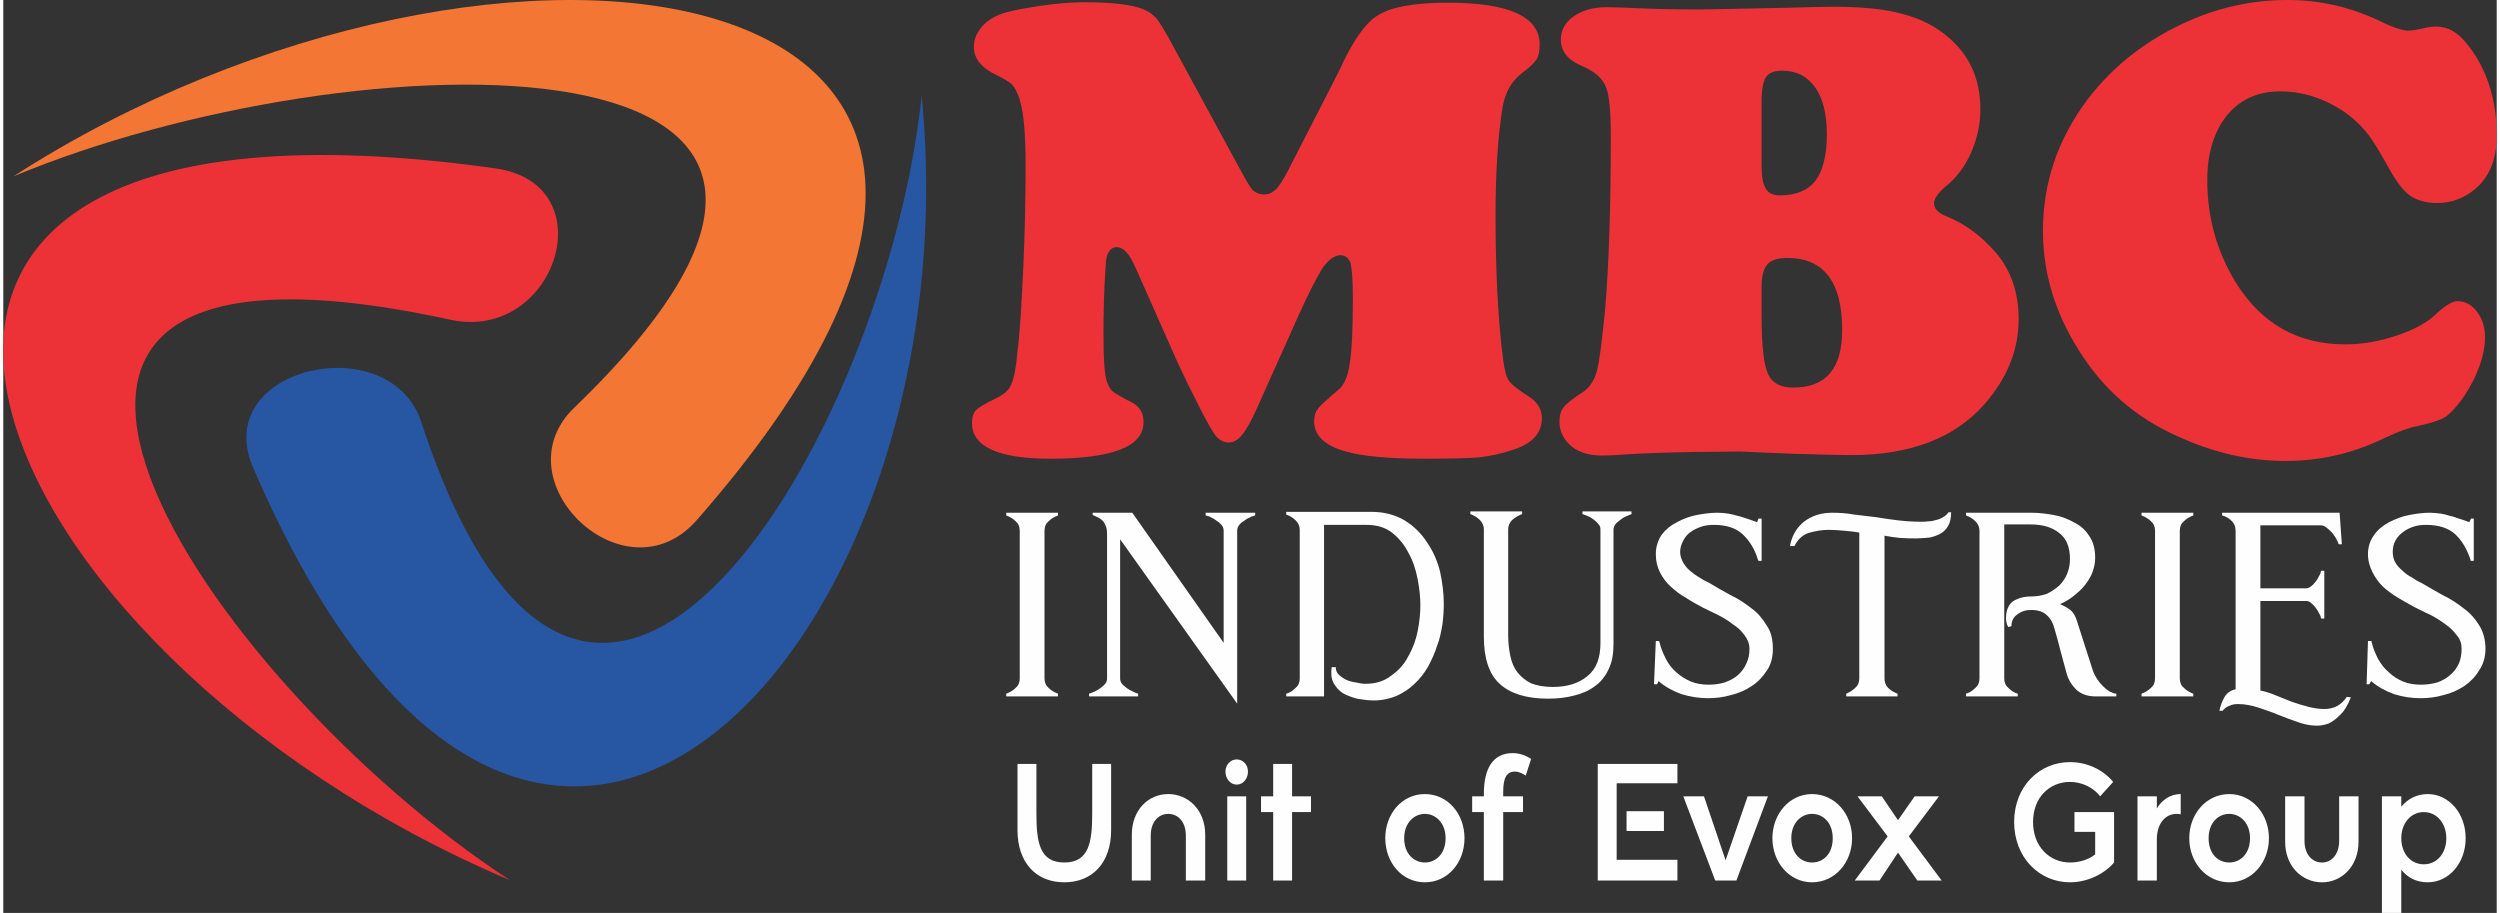 <?xml version="1.0" encoding="UTF-8"?>
<!DOCTYPE svg PUBLIC "-//W3C//DTD SVG 1.1//EN" "http://www.w3.org/Graphics/SVG/1.1/DTD/svg11.dtd">
<!-- Creator: CorelDRAW 2018 (64-Bit) -->
<svg xmlns="http://www.w3.org/2000/svg" xml:space="preserve" width="178px" height="65px" version="1.1" style="shape-rendering:geometricPrecision; text-rendering:geometricPrecision; image-rendering:optimizeQuality; fill-rule:evenodd; clip-rule:evenodd"
viewBox="0 0 55.39 20.28"
 xmlns:xlink="http://www.w3.org/1999/xlink">
 <rect x="0" y="0" width="55.39" height="20.28" fill="#333333" stroke="none"/>
 <defs>
  <style type="text/css">
   <![CDATA[
    .fil4 {fill:#FEFEFE;fill-rule:nonzero}
    .fil0 {fill:#F37635;fill-rule:nonzero}
    .fil2 {fill:#ED3237;fill-rule:nonzero}
    .fil3 {fill:#ED3237;fill-rule:nonzero}
    .fil1 {fill:#2756A2;fill-rule:nonzero}
   ]]>
  </style>
 </defs>
 <g id="Layer_x0020_1">
  <path class="fil0" d="M12.67 9.07c9.02,-8.68 -4.96,-8.28 -12.45,-5.15 10.8,-6.95 26.1,-4.81 15.18,7.64 -1.59,1.8 -4.38,-0.87 -2.73,-2.49z"/>
  <path class="fil1" d="M9.28 9.36c3.75,11.47 10.35,0.29 11.12,-7.24 1.2,11.99 -8.52,23.05 -14.87,8.22 -0.89,-2.2 3.05,-3.06 3.75,-0.98z"/>
  <path class="fil2" d="M9.92 7.1c-12.77,-2.78 -5.4,8.05 1.33,12.45 -12.01,-5.09 -17.6,-18.24 -0.32,-15.81 2.48,0.35 1.34,3.88 -1.01,3.36z"/>
  <path class="fil3" d="M28.75 7.06l-0.87 1.94c-0.14,0.32 -0.26,0.54 -0.36,0.66 -0.09,0.11 -0.19,0.17 -0.3,0.17 -0.1,0 -0.2,-0.05 -0.28,-0.14 -0.05,-0.06 -0.18,-0.27 -0.36,-0.63 -0.19,-0.37 -0.35,-0.7 -0.48,-0.98l-0.95 -2.14c-0.13,-0.3 -0.27,-0.45 -0.41,-0.45 -0.15,0 -0.24,0.13 -0.25,0.39 -0.04,0.56 -0.05,1.09 -0.05,1.57 0,0.5 0.02,0.83 0.07,1.01 0.04,0.11 0.08,0.19 0.13,0.23 0.06,0.05 0.21,0.14 0.45,0.26 0.16,0.09 0.24,0.23 0.24,0.43 0,0.54 -0.69,0.81 -2.07,0.81 -1.16,0 -1.74,-0.27 -1.74,-0.79 0,-0.13 0.03,-0.23 0.09,-0.29 0.06,-0.06 0.21,-0.15 0.46,-0.27 0.16,-0.08 0.27,-0.17 0.32,-0.3 0.06,-0.12 0.11,-0.37 0.14,-0.73 0.05,-0.38 0.09,-1.01 0.13,-1.89 0.04,-0.88 0.05,-1.63 0.05,-2.25 0,-0.78 -0.05,-1.31 -0.18,-1.59 -0.04,-0.1 -0.09,-0.17 -0.14,-0.22 -0.06,-0.05 -0.16,-0.11 -0.32,-0.19 -0.34,-0.16 -0.51,-0.37 -0.51,-0.63 0,-0.17 0.07,-0.32 0.19,-0.46 0.13,-0.14 0.3,-0.24 0.51,-0.3 0.21,-0.06 0.5,-0.11 0.85,-0.16 0.35,-0.05 0.65,-0.07 0.9,-0.07 0.61,0 1.05,0.05 1.3,0.15 0.13,0.05 0.22,0.12 0.3,0.2 0.07,0.08 0.17,0.25 0.31,0.5l1.5 2.76c0.16,0.3 0.27,0.49 0.33,0.56 0.07,0.06 0.15,0.1 0.26,0.1 0.1,0 0.18,-0.04 0.26,-0.11 0.07,-0.07 0.16,-0.21 0.26,-0.4l1.02 -1.99c0.13,-0.25 0.21,-0.42 0.24,-0.49 0.24,-0.48 0.47,-0.8 0.7,-0.96 0.3,-0.21 0.83,-0.31 1.6,-0.31 1.36,0 2.04,0.31 2.04,0.93 0,0.14 -0.02,0.25 -0.07,0.33 -0.06,0.09 -0.17,0.19 -0.33,0.31 -0.22,0.17 -0.36,0.41 -0.42,0.73 -0.11,0.66 -0.16,1.47 -0.16,2.42 0,1.22 0.05,2.3 0.17,3.22 0.03,0.23 0.07,0.38 0.13,0.46 0.06,0.09 0.22,0.21 0.47,0.37 0.17,0.12 0.26,0.27 0.26,0.46 0,0.34 -0.23,0.58 -0.67,0.71 -0.23,0.08 -0.48,0.13 -0.73,0.16 -0.26,0.02 -0.65,0.03 -1.18,0.03 -0.81,0 -1.41,-0.05 -1.81,-0.17 -0.44,-0.13 -0.67,-0.35 -0.67,-0.66 0,-0.12 0.03,-0.21 0.09,-0.29 0.06,-0.07 0.21,-0.21 0.45,-0.41 0.12,-0.1 0.21,-0.29 0.25,-0.58 0.05,-0.29 0.07,-0.78 0.07,-1.47 0,-0.38 -0.02,-0.64 -0.05,-0.76 -0.04,-0.12 -0.11,-0.18 -0.23,-0.18 -0.13,0 -0.26,0.1 -0.39,0.28 -0.12,0.19 -0.31,0.55 -0.56,1.11zm9.82 2.97l-0.97 0.01c-0.68,0.01 -1.17,0.03 -1.48,0.05 -0.28,0.02 -0.48,0.03 -0.6,0.03 -0.29,0 -0.53,-0.07 -0.7,-0.22 -0.17,-0.15 -0.25,-0.33 -0.25,-0.53 0,-0.14 0.03,-0.25 0.09,-0.32 0.06,-0.08 0.21,-0.2 0.46,-0.36 0.13,-0.1 0.23,-0.25 0.28,-0.45 0.06,-0.21 0.11,-0.65 0.18,-1.32 0.09,-1.05 0.13,-2.34 0.13,-3.87 0,-0.56 -0.03,-0.94 -0.11,-1.12 -0.07,-0.19 -0.25,-0.34 -0.52,-0.46 -0.32,-0.13 -0.48,-0.33 -0.48,-0.59 0,-0.21 0.1,-0.39 0.29,-0.52 0.19,-0.13 0.43,-0.2 0.73,-0.2 0.16,0 0.37,0.01 0.63,0.02 0.42,0.02 0.88,0.03 1.37,0.03 0.36,0 1.07,-0.02 2.12,-0.04 0.33,-0.01 0.64,-0.02 0.9,-0.02 0.64,0 1.16,0.05 1.55,0.16 0.39,0.1 0.73,0.27 1.02,0.52 0.47,0.4 0.71,0.93 0.71,1.6 0,0.33 -0.07,0.65 -0.21,0.97 -0.14,0.31 -0.33,0.56 -0.57,0.75 -0.16,0.14 -0.25,0.26 -0.25,0.37 0,0.12 0.1,0.22 0.31,0.3 0.39,0.16 0.75,0.43 1.07,0.8 0.33,0.39 0.5,0.88 0.5,1.47 0,0.69 -0.26,1.32 -0.76,1.89 -0.67,0.76 -1.66,1.13 -2.96,1.13 -0.18,0 -0.62,-0.01 -1.31,-0.03 -0.64,-0.03 -1.03,-0.04 -1.17,-0.05zm0.49 -7.82l0 1.49c0,0.23 0.03,0.4 0.1,0.5 0.05,0.09 0.16,0.14 0.31,0.14 0.35,0 0.62,-0.11 0.79,-0.33 0.16,-0.22 0.25,-0.56 0.25,-1.02 0,-0.46 -0.09,-0.81 -0.26,-1.05 -0.18,-0.25 -0.42,-0.37 -0.74,-0.37 -0.16,0 -0.28,0.04 -0.35,0.14 -0.06,0.09 -0.1,0.26 -0.1,0.5zm0 4.16l0 0.68c0,0.63 0.05,1.05 0.14,1.25 0.09,0.21 0.28,0.31 0.56,0.31 0.73,0 1.09,-0.42 1.09,-1.28 0,-1.07 -0.41,-1.6 -1.22,-1.6 -0.21,0 -0.36,0.05 -0.44,0.14 -0.08,0.09 -0.13,0.25 -0.13,0.5zm11.68 -6.37c0.71,0 1.38,0.15 2.04,0.46 0.3,0.15 0.52,0.22 0.64,0.22 0.09,0 0.22,-0.02 0.42,-0.07 0.06,-0.01 0.13,-0.02 0.2,-0.02 0.26,0 0.47,0.12 0.66,0.35 0.46,0.55 0.69,1.25 0.69,2.07 0,0.59 -0.2,1.01 -0.6,1.28 -0.21,0.14 -0.45,0.22 -0.72,0.22 -0.25,0 -0.45,-0.06 -0.6,-0.16 -0.15,-0.11 -0.3,-0.3 -0.45,-0.57 -0.21,-0.37 -0.37,-0.65 -0.5,-0.81 -0.13,-0.17 -0.29,-0.32 -0.48,-0.46 -0.46,-0.32 -0.95,-0.48 -1.46,-0.48 -0.5,0 -0.89,0.18 -1.18,0.53 -0.29,0.36 -0.44,0.84 -0.44,1.44 0,0.83 0.21,1.58 0.63,2.27 0.57,0.92 1.38,1.38 2.44,1.38 0.39,0 0.77,-0.07 1.15,-0.2 0.39,-0.13 0.68,-0.29 0.89,-0.5 0.19,-0.17 0.34,-0.26 0.45,-0.26 0.17,0 0.31,0.08 0.43,0.23 0.12,0.16 0.18,0.35 0.18,0.57 0,0.28 -0.08,0.59 -0.25,0.94 -0.17,0.34 -0.37,0.62 -0.6,0.81 -0.11,0.08 -0.31,0.15 -0.63,0.22 -0.18,0.03 -0.43,0.12 -0.73,0.26 -0.71,0.35 -1.45,0.52 -2.22,0.52 -0.8,0 -1.6,-0.18 -2.4,-0.55 -0.93,-0.41 -1.66,-1.05 -2.2,-1.92 -0.53,-0.84 -0.79,-1.72 -0.79,-2.64 0,-1.07 0.33,-2.04 0.99,-2.92 0.58,-0.76 1.33,-1.34 2.26,-1.75 0.71,-0.31 1.43,-0.46 2.18,-0.46z"/>
  <path class="fil4" d="M22.28 15.41c0.08,-0.03 0.15,-0.07 0.21,-0.13 0.06,-0.05 0.09,-0.12 0.09,-0.21l0 -3.28c0,-0.09 -0.03,-0.16 -0.09,-0.21 -0.06,-0.06 -0.13,-0.1 -0.21,-0.13l0 -0.06 1.15 0 0 0.06c-0.08,0.03 -0.15,0.07 -0.21,0.13 -0.06,0.05 -0.09,0.12 -0.09,0.21l0 3.28c0,0.09 0.03,0.16 0.09,0.21 0.06,0.06 0.13,0.1 0.21,0.13l0 0.06 -1.15 0 0 -0.06zm1.92 -4.02l0.88 0 2.03 2.89 0 -2.49c0,-0.04 -0.01,-0.08 -0.04,-0.12 -0.03,-0.03 -0.06,-0.07 -0.1,-0.09 -0.04,-0.03 -0.08,-0.06 -0.13,-0.08 -0.04,-0.03 -0.09,-0.04 -0.13,-0.05l0 -0.06 1.1 0 0 0.06c-0.04,0.01 -0.08,0.02 -0.13,0.05 -0.05,0.02 -0.09,0.05 -0.13,0.08 -0.04,0.02 -0.08,0.06 -0.1,0.09 -0.03,0.04 -0.04,0.08 -0.04,0.12l0 3.84 -2.6 -3.65 0 3.09c0,0.04 0.01,0.08 0.04,0.12 0.03,0.03 0.06,0.06 0.1,0.09 0.04,0.03 0.09,0.06 0.14,0.08 0.04,0.02 0.08,0.04 0.12,0.05l0 0.06 -1.09 0 0 -0.06c0.04,-0.01 0.08,-0.03 0.13,-0.05 0.04,-0.02 0.09,-0.05 0.13,-0.08 0.04,-0.03 0.07,-0.06 0.1,-0.09 0.03,-0.04 0.04,-0.08 0.04,-0.12l0 -3.2c0,-0.09 -0.01,-0.15 -0.04,-0.21 -0.02,-0.05 -0.05,-0.09 -0.09,-0.12 -0.03,-0.02 -0.07,-0.05 -0.1,-0.06 -0.04,-0.02 -0.07,-0.03 -0.09,-0.04l0 -0.05zm4.3 4.02c0.08,-0.02 0.15,-0.07 0.21,-0.13 0.06,-0.05 0.09,-0.12 0.09,-0.21l0 -3.3c0,-0.08 -0.03,-0.15 -0.09,-0.21 -0.06,-0.06 -0.13,-0.1 -0.21,-0.13l0 -0.06 1.89 0c0.29,0 0.54,0.07 0.74,0.19 0.21,0.13 0.37,0.29 0.5,0.49 0.13,0.19 0.23,0.41 0.29,0.66 0.05,0.24 0.08,0.47 0.08,0.71 0,0.14 -0.01,0.29 -0.03,0.45 -0.03,0.17 -0.06,0.33 -0.12,0.48 -0.05,0.16 -0.12,0.31 -0.2,0.46 -0.08,0.14 -0.18,0.27 -0.3,0.38 -0.11,0.11 -0.25,0.2 -0.4,0.27 -0.15,0.06 -0.32,0.1 -0.51,0.1 -0.12,0 -0.25,-0.02 -0.37,-0.04 -0.11,-0.03 -0.22,-0.07 -0.31,-0.12 -0.09,-0.06 -0.16,-0.14 -0.21,-0.23 -0.05,-0.1 -0.06,-0.21 -0.04,-0.35l0.09 0c0,0.06 0.02,0.12 0.06,0.16 0.05,0.05 0.11,0.09 0.17,0.12 0.07,0.03 0.14,0.05 0.22,0.06 0.08,0.02 0.15,0.03 0.21,0.03 0.23,0 0.42,-0.06 0.57,-0.18 0.16,-0.11 0.29,-0.25 0.38,-0.43 0.1,-0.17 0.17,-0.36 0.21,-0.56 0.04,-0.21 0.06,-0.4 0.06,-0.58 0,-0.17 -0.02,-0.36 -0.06,-0.57 -0.04,-0.21 -0.1,-0.4 -0.2,-0.58 -0.09,-0.18 -0.21,-0.33 -0.36,-0.45 -0.15,-0.12 -0.34,-0.18 -0.57,-0.18l-0.95 0 0 3.81 -0.84 0 0 -0.06zm4.09 -3.99l0 -0.06 1.15 0 0 0.06c-0.08,0.03 -0.15,0.07 -0.22,0.13 -0.06,0.06 -0.09,0.13 -0.09,0.21l0 2.35c0,0.17 0.02,0.33 0.05,0.47 0.03,0.14 0.08,0.26 0.16,0.36 0.08,0.1 0.18,0.18 0.3,0.24 0.13,0.05 0.29,0.08 0.48,0.08 0.32,0 0.58,-0.08 0.77,-0.24 0.2,-0.16 0.29,-0.4 0.29,-0.74l0 -2.52c0,-0.04 -0.01,-0.08 -0.04,-0.11 -0.03,-0.04 -0.06,-0.07 -0.1,-0.1 -0.04,-0.03 -0.08,-0.06 -0.13,-0.08 -0.05,-0.02 -0.09,-0.04 -0.13,-0.05l0 -0.06 1.09 0 0 0.06c-0.03,0.01 -0.07,0.03 -0.12,0.05 -0.05,0.02 -0.09,0.05 -0.13,0.08 -0.04,0.03 -0.08,0.06 -0.11,0.1 -0.02,0.03 -0.04,0.07 -0.04,0.11l0 2.53c0,0.23 -0.03,0.42 -0.11,0.58 -0.07,0.15 -0.17,0.28 -0.3,0.37 -0.13,0.1 -0.29,0.17 -0.46,0.21 -0.18,0.05 -0.38,0.07 -0.59,0.07 -0.47,0 -0.83,-0.11 -1.07,-0.33 -0.23,-0.21 -0.35,-0.56 -0.35,-1.04l0 -2.39c0,-0.08 -0.03,-0.15 -0.09,-0.21 -0.06,-0.06 -0.13,-0.1 -0.21,-0.13zm4.15 3.78l-0.07 0 0.04 -0.96 0.07 0 0.01 0.02c0.03,0.13 0.08,0.25 0.14,0.37 0.06,0.12 0.14,0.22 0.23,0.3 0.1,0.09 0.21,0.16 0.33,0.21 0.12,0.05 0.25,0.07 0.4,0.07 0.13,0 0.25,-0.02 0.35,-0.05 0.11,-0.04 0.21,-0.09 0.29,-0.16 0.08,-0.07 0.15,-0.16 0.19,-0.26 0.05,-0.1 0.07,-0.2 0.07,-0.33 0,-0.11 -0.04,-0.21 -0.11,-0.3 -0.07,-0.1 -0.16,-0.18 -0.27,-0.25 -0.1,-0.08 -0.22,-0.15 -0.34,-0.21 -0.11,-0.05 -0.22,-0.11 -0.31,-0.15 -0.13,-0.07 -0.26,-0.14 -0.38,-0.22 -0.13,-0.07 -0.24,-0.16 -0.34,-0.25 -0.1,-0.09 -0.18,-0.2 -0.24,-0.32 -0.06,-0.12 -0.09,-0.25 -0.09,-0.4 0,-0.17 0.05,-0.31 0.13,-0.43 0.09,-0.12 0.2,-0.21 0.34,-0.28 0.13,-0.07 0.28,-0.13 0.44,-0.16 0.16,-0.03 0.31,-0.05 0.46,-0.05 0.09,0 0.17,0.01 0.24,0.02 0.07,0.01 0.14,0.03 0.21,0.05 0.06,0.01 0.13,0.04 0.2,0.06 0.07,0.02 0.14,0.05 0.23,0.08l0.03 -0.08 0.07 0 0 0.94 -0.07 0 -0.01 -0.02c-0.07,-0.24 -0.19,-0.43 -0.34,-0.57 -0.15,-0.14 -0.36,-0.21 -0.64,-0.21 -0.1,0 -0.19,0.01 -0.28,0.04 -0.09,0.03 -0.17,0.07 -0.24,0.12 -0.07,0.05 -0.12,0.11 -0.16,0.19 -0.04,0.07 -0.07,0.16 -0.07,0.25 0,0.09 0.03,0.17 0.07,0.24 0.04,0.07 0.09,0.13 0.15,0.18 0.07,0.06 0.14,0.11 0.21,0.15 0.08,0.05 0.15,0.09 0.22,0.12 0.15,0.09 0.3,0.18 0.47,0.27 0.17,0.08 0.32,0.18 0.46,0.29 0.14,0.1 0.25,0.23 0.34,0.38 0.1,0.14 0.14,0.32 0.14,0.52 0,0.19 -0.04,0.35 -0.13,0.48 -0.09,0.14 -0.2,0.26 -0.34,0.35 -0.13,0.09 -0.29,0.16 -0.46,0.2 -0.17,0.05 -0.34,0.07 -0.51,0.07 -0.2,0 -0.39,-0.03 -0.59,-0.09 -0.19,-0.07 -0.36,-0.16 -0.51,-0.29l-0.03 0.07zm5.05 -0.13c0,0.09 0.03,0.16 0.08,0.21 0.06,0.06 0.13,0.1 0.21,0.13l0 0.06 -1.14 0 0 -0.06c0.07,-0.03 0.14,-0.07 0.2,-0.13 0.06,-0.05 0.09,-0.12 0.09,-0.21l0 -3.24c-0.11,-0.02 -0.22,-0.03 -0.33,-0.04 -0.12,-0.01 -0.23,-0.02 -0.35,-0.02 -0.16,0 -0.31,0.03 -0.45,0.07 -0.14,0.05 -0.24,0.15 -0.31,0.29l-0.1 0c0.04,-0.23 0.15,-0.41 0.31,-0.54 0.17,-0.13 0.38,-0.2 0.62,-0.2 0.16,0 0.33,0.01 0.49,0.04 0.17,0.02 0.34,0.04 0.5,0.06 0.17,0.03 0.33,0.05 0.49,0.07 0.17,0.02 0.34,0.03 0.5,0.03 0.06,0 0.11,0 0.17,-0.01 0.06,0 0.11,-0.01 0.17,-0.03 0.05,-0.01 0.1,-0.03 0.15,-0.06 0.05,-0.03 0.09,-0.06 0.12,-0.11l0.06 0c0,0.12 -0.02,0.22 -0.06,0.29 -0.04,0.08 -0.1,0.14 -0.17,0.18 -0.07,0.04 -0.15,0.07 -0.24,0.09 -0.1,0.01 -0.19,0.02 -0.29,0.02 -0.12,0 -0.25,0 -0.37,-0.01 -0.12,-0.01 -0.24,-0.03 -0.35,-0.05l0 3.17zm2.11 0l0 -3.28c0,-0.08 -0.03,-0.15 -0.09,-0.21 -0.06,-0.06 -0.13,-0.1 -0.21,-0.13l0 -0.06 1.45 0c0.17,0 0.33,0.02 0.5,0.05 0.17,0.03 0.32,0.09 0.46,0.17 0.14,0.07 0.25,0.17 0.33,0.3 0.09,0.13 0.13,0.29 0.13,0.48 0,0.11 -0.02,0.21 -0.06,0.32 -0.04,0.11 -0.1,0.2 -0.17,0.29 -0.07,0.09 -0.16,0.17 -0.25,0.24 -0.1,0.08 -0.19,0.13 -0.3,0.18 0.09,0.04 0.16,0.08 0.23,0.13 0.06,0.05 0.11,0.13 0.14,0.23l0.36 1.12c0.02,0.06 0.05,0.12 0.09,0.18 0.04,0.06 0.08,0.11 0.13,0.16 0.05,0.05 0.1,0.09 0.15,0.12 0.06,0.03 0.11,0.05 0.15,0.05l0 0.06 -0.46 0c-0.18,0 -0.32,-0.05 -0.43,-0.15 -0.1,-0.1 -0.18,-0.22 -0.22,-0.38 -0.04,-0.16 -0.09,-0.32 -0.13,-0.48 -0.04,-0.16 -0.08,-0.31 -0.13,-0.48 -0.03,-0.13 -0.09,-0.24 -0.17,-0.31 -0.08,-0.08 -0.2,-0.12 -0.35,-0.12 -0.12,0 -0.22,0.03 -0.31,0.1 -0.09,0.06 -0.13,0.15 -0.13,0.26l-0.07 0.02c-0.04,-0.06 -0.05,-0.13 -0.05,-0.2 0,-0.17 0.05,-0.29 0.15,-0.37 0.11,-0.07 0.24,-0.11 0.41,-0.11 0.12,0 0.24,-0.02 0.35,-0.06 0.1,-0.05 0.19,-0.11 0.27,-0.18 0.08,-0.08 0.14,-0.17 0.18,-0.27 0.04,-0.1 0.06,-0.21 0.06,-0.32 0,-0.27 -0.08,-0.46 -0.24,-0.58 -0.16,-0.13 -0.37,-0.19 -0.64,-0.19l-0.58 0 0 3.42c0,0.09 0.03,0.16 0.09,0.21 0.06,0.06 0.13,0.11 0.21,0.13l0 0.06 -1.15 0 0 -0.06c0.08,-0.02 0.15,-0.07 0.21,-0.13 0.06,-0.05 0.09,-0.12 0.09,-0.21zm3.6 0.34c0.08,-0.03 0.15,-0.07 0.21,-0.13 0.06,-0.05 0.09,-0.12 0.09,-0.21l0 -3.28c0,-0.09 -0.03,-0.16 -0.09,-0.21 -0.06,-0.06 -0.13,-0.1 -0.21,-0.13l0 -0.06 1.15 0 0 0.06c-0.08,0.03 -0.15,0.07 -0.21,0.13 -0.06,0.05 -0.09,0.12 -0.09,0.21l0 3.28c0,0.09 0.03,0.16 0.09,0.21 0.06,0.06 0.13,0.1 0.21,0.13l0 0.06 -1.15 0 0 -0.06zm2.09 -0.1l0 -3.52c0,-0.09 -0.03,-0.16 -0.09,-0.22 -0.06,-0.06 -0.13,-0.1 -0.21,-0.12l0 -0.06 2.61 0 0.05 0.7 -0.07 0c-0.01,-0.03 -0.03,-0.08 -0.06,-0.13 -0.02,-0.04 -0.06,-0.09 -0.09,-0.13 -0.04,-0.04 -0.08,-0.08 -0.12,-0.11 -0.04,-0.03 -0.08,-0.05 -0.12,-0.05l-1.35 0 0 1.4 1.01 0c0.04,0 0.08,-0.02 0.11,-0.04 0.04,-0.03 0.07,-0.06 0.1,-0.1 0.03,-0.04 0.06,-0.08 0.08,-0.13 0.03,-0.04 0.04,-0.08 0.05,-0.12l0.07 0 0 1.06 -0.07 0c-0.01,-0.04 -0.02,-0.08 -0.05,-0.12 -0.02,-0.05 -0.05,-0.09 -0.08,-0.13 -0.03,-0.04 -0.06,-0.07 -0.1,-0.1 -0.03,-0.03 -0.07,-0.04 -0.11,-0.04l-1.01 0 0 1.99c0.11,0.02 0.23,0.06 0.35,0.11 0.12,0.05 0.23,0.09 0.35,0.14 0.12,0.04 0.24,0.08 0.36,0.11 0.12,0.03 0.24,0.05 0.36,0.05 0.22,0 0.38,-0.09 0.5,-0.27l0.09 0.01c-0.03,0.08 -0.07,0.16 -0.11,0.23 -0.05,0.08 -0.1,0.14 -0.17,0.2 -0.06,0.06 -0.13,0.11 -0.21,0.15 -0.08,0.03 -0.17,0.05 -0.27,0.05 -0.14,0 -0.28,-0.03 -0.42,-0.08 -0.14,-0.05 -0.28,-0.1 -0.43,-0.16 -0.14,-0.06 -0.29,-0.11 -0.44,-0.16 -0.15,-0.05 -0.3,-0.08 -0.46,-0.08 -0.07,0 -0.13,0.01 -0.19,0.04 -0.06,0.02 -0.11,0.06 -0.15,0.11l-0.07 0c0.02,-0.11 0.06,-0.21 0.11,-0.3 0.05,-0.09 0.13,-0.15 0.25,-0.18zm2.97 -0.11l-0.06 0 0.03 -0.96 0.08 0 0 0.02c0.03,0.13 0.08,0.25 0.14,0.37 0.07,0.12 0.14,0.22 0.24,0.3 0.09,0.09 0.2,0.16 0.32,0.21 0.12,0.05 0.26,0.07 0.4,0.07 0.13,0 0.25,-0.02 0.36,-0.05 0.11,-0.04 0.2,-0.09 0.28,-0.16 0.09,-0.07 0.15,-0.16 0.2,-0.26 0.04,-0.1 0.06,-0.2 0.06,-0.33 0,-0.11 -0.03,-0.21 -0.11,-0.3 -0.07,-0.1 -0.16,-0.18 -0.26,-0.25 -0.11,-0.08 -0.22,-0.15 -0.34,-0.21 -0.12,-0.05 -0.22,-0.11 -0.31,-0.15 -0.13,-0.07 -0.26,-0.14 -0.39,-0.22 -0.12,-0.07 -0.24,-0.16 -0.34,-0.25 -0.09,-0.09 -0.17,-0.2 -0.23,-0.32 -0.06,-0.12 -0.1,-0.25 -0.1,-0.4 0,-0.17 0.05,-0.31 0.14,-0.43 0.08,-0.12 0.2,-0.21 0.33,-0.28 0.14,-0.07 0.28,-0.13 0.45,-0.16 0.16,-0.03 0.31,-0.05 0.45,-0.05 0.09,0 0.17,0.01 0.25,0.02 0.07,0.01 0.14,0.03 0.2,0.05 0.07,0.01 0.13,0.04 0.2,0.06 0.07,0.02 0.15,0.05 0.23,0.08l0.04 -0.08 0.06 0 0 0.94 -0.07 0 0 -0.02c-0.08,-0.24 -0.19,-0.43 -0.34,-0.57 -0.15,-0.14 -0.37,-0.21 -0.65,-0.21 -0.1,0 -0.19,0.01 -0.28,0.04 -0.09,0.03 -0.17,0.07 -0.23,0.12 -0.07,0.05 -0.13,0.11 -0.17,0.19 -0.04,0.07 -0.06,0.16 -0.06,0.25 0,0.09 0.02,0.17 0.06,0.24 0.04,0.07 0.1,0.13 0.16,0.18 0.06,0.06 0.13,0.11 0.21,0.15 0.07,0.05 0.14,0.09 0.21,0.12 0.15,0.09 0.31,0.18 0.47,0.27 0.17,0.08 0.32,0.18 0.46,0.29 0.14,0.1 0.26,0.23 0.35,0.38 0.09,0.14 0.14,0.32 0.14,0.52 0,0.19 -0.05,0.35 -0.14,0.48 -0.08,0.14 -0.2,0.26 -0.33,0.35 -0.14,0.09 -0.29,0.16 -0.46,0.2 -0.17,0.05 -0.34,0.07 -0.51,0.07 -0.2,0 -0.4,-0.03 -0.59,-0.09 -0.19,-0.07 -0.36,-0.16 -0.51,-0.29l-0.04 0.07z"/>
  <path class="fil4" d="M24.19 18.06c0,0.65 -0.07,1.1 -0.62,1.1 -0.55,0 -0.62,-0.45 -0.62,-1.1l0 -1.09 -0.42 0 0 1.47c0,0.72 0.41,1.16 1.04,1.16 0.63,0 1.04,-0.44 1.04,-1.16l0 -1.47 -0.42 0 0 1.09zm1.3 1.5l0 -1c0,-0.3 0.17,-0.48 0.39,-0.48 0.22,0 0.39,0.18 0.39,0.48l0 1 0.43 0 0 -1.02c0,-0.54 -0.37,-0.9 -0.82,-0.9 -0.45,0 -0.81,0.36 -0.81,0.9l0 1.02 0.42 0zm2.16 -2.42c0,-0.15 -0.11,-0.27 -0.25,-0.27 -0.14,0 -0.25,0.12 -0.25,0.27 0,0.16 0.11,0.29 0.25,0.29 0.14,0 0.25,-0.13 0.25,-0.29zm-0.04 2.42l0 -1.87 -0.42 0 0 1.87 0.42 0zm1.02 -1.87l0 -0.72 -0.42 0 0 0.72 -0.27 0 0 0.35 0.27 0 0 1.52 0.42 0 0 -1.52 0.42 0 0 -0.35 -0.42 0zm3.83 0.93c0,-0.54 -0.37,-0.98 -0.88,-0.98 -0.51,0 -0.88,0.44 -0.88,0.98 0,0.54 0.37,0.98 0.88,0.98 0.51,0 0.88,-0.44 0.88,-0.98zm-0.42 0c0,0.35 -0.22,0.54 -0.46,0.54 -0.24,0 -0.46,-0.19 -0.46,-0.54 0,-0.34 0.22,-0.54 0.46,-0.54 0.24,0 0.46,0.2 0.46,0.54zm0.85 -0.93l-0.26 0 0 0.35 0.26 0 0 1.52 0.43 0 0 -1.52 0.44 0 0 -0.35 -0.44 0 0 -0.1c0,-0.3 0.07,-0.45 0.26,-0.45 0.08,0 0.17,0.04 0.24,0.09l0.12 -0.37c-0.1,-0.07 -0.25,-0.13 -0.41,-0.13 -0.45,0 -0.64,0.36 -0.64,0.9l0 0.06zm4.3 1.87l0 -0.46 -1.35 0 0 -1.7 1.35 0 0 -0.43 -1.77 0 0 2.59 1.77 0zm-0.3 -1.54l-0.83 0 0 0.44 0.83 0 0 -0.44zm1.14 1.54l0.47 0 0.7 -1.87 -0.45 0 -0.49 1.42 -0.48 -1.42 -0.46 0 0.71 1.87zm3.04 -0.94c0,-0.54 -0.38,-0.98 -0.89,-0.98 -0.5,0 -0.88,0.44 -0.88,0.98 0,0.54 0.38,0.98 0.88,0.98 0.51,0 0.89,-0.44 0.89,-0.98zm-0.43 0c0,0.35 -0.21,0.54 -0.46,0.54 -0.24,0 -0.46,-0.19 -0.46,-0.54 0,-0.34 0.22,-0.54 0.46,-0.54 0.25,0 0.46,0.2 0.46,0.54zm1.69 -0.04l0.67 -0.89 -0.54 0 -0.37 0.53 -0.36 -0.53 -0.54 0 0.67 0.89 -0.73 0.98 0.55 0 0.41 -0.62 0.43 0.62 0.54 0 -0.73 -0.98zm4.56 0.58l0 -1.12 -0.88 0 0 0.44 0.46 0 0 0.5c-0.15,0.12 -0.36,0.18 -0.56,0.18 -0.45,0 -0.82,-0.35 -0.82,-0.9 0,-0.55 0.37,-0.89 0.82,-0.89 0.26,0 0.52,0.12 0.67,0.32l0.29 -0.32c-0.23,-0.28 -0.59,-0.44 -0.96,-0.44 -0.68,0 -1.24,0.54 -1.24,1.33 0,0.79 0.56,1.34 1.24,1.34 0.37,0 0.75,-0.17 0.98,-0.44zm1.48 -1.07l0 -0.45c-0.25,0 -0.43,0.15 -0.53,0.32l0 -0.27 -0.43 0 0 1.87 0.43 0 0 -0.92c0,-0.32 0.17,-0.56 0.44,-0.56 0.03,0 0.06,0 0.09,0.01zm1.96 0.53c0,-0.54 -0.38,-0.98 -0.88,-0.98 -0.51,0 -0.89,0.44 -0.89,0.98 0,0.54 0.38,0.98 0.89,0.98 0.5,0 0.88,-0.44 0.88,-0.98zm-0.42 0c0,0.35 -0.22,0.54 -0.46,0.54 -0.25,0 -0.46,-0.19 -0.46,-0.54 0,-0.34 0.21,-0.54 0.46,-0.54 0.24,0 0.46,0.2 0.46,0.54zm1.98 -0.93l0 0.99c0,0.3 -0.17,0.48 -0.38,0.48 -0.22,0 -0.39,-0.18 -0.39,-0.48l0 -0.99 -0.43 0 0 1.01c0,0.54 0.37,0.9 0.82,0.9 0.44,0 0.81,-0.36 0.81,-0.9l0 -1.01 -0.43 0zm2.81 0.93c0,-0.56 -0.38,-0.98 -0.84,-0.98 -0.24,0 -0.44,0.1 -0.59,0.28l0 -0.23 -0.43 0 0 2.59 0.43 0 0 -0.96c0.15,0.19 0.35,0.28 0.59,0.28 0.46,0 0.84,-0.42 0.84,-0.98zm-0.43 0c0,0.34 -0.21,0.58 -0.5,0.58 -0.29,0 -0.5,-0.24 -0.5,-0.58 0,-0.33 0.21,-0.58 0.5,-0.58 0.29,0 0.5,0.25 0.5,0.58z"/>
 </g>
</svg>
